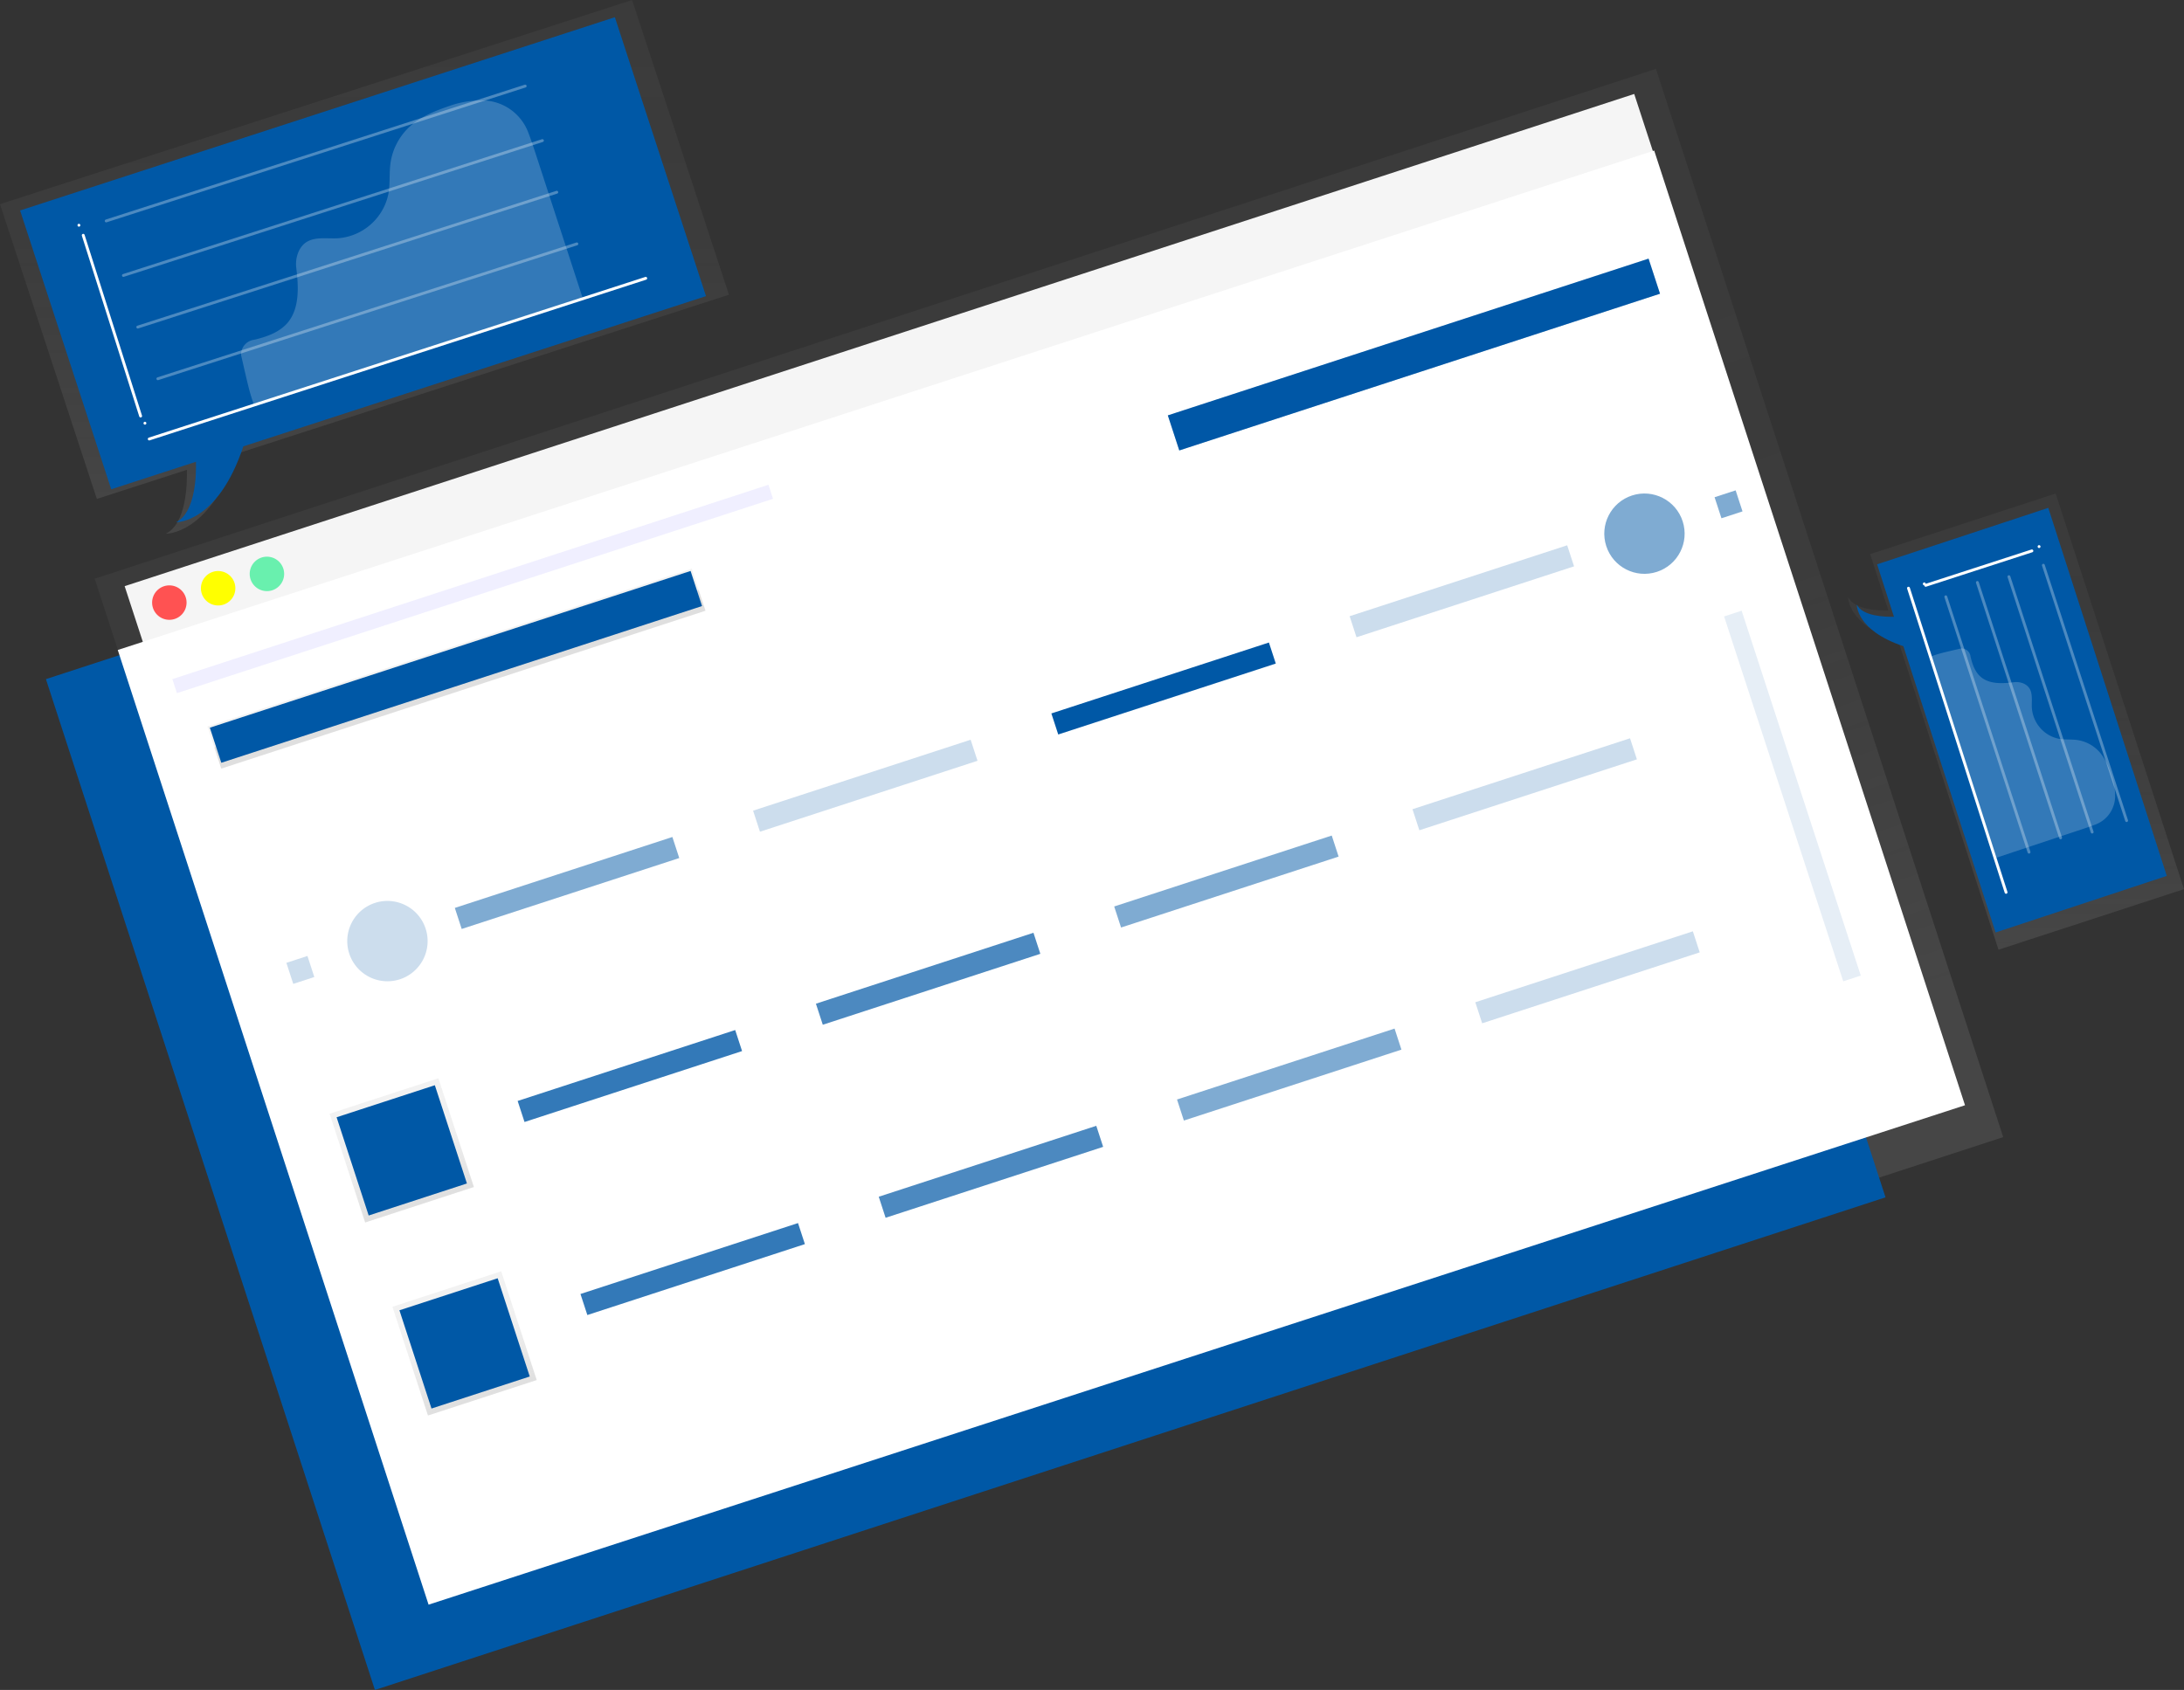 <svg xmlns="http://www.w3.org/2000/svg" width="761" height="589" viewBox="0 0 761 589">
  <rect x="0" y="0" width="761" height="589" fill="#333333" stroke="none"/>
  <defs>
    <linearGradient id="linearGradient-1" x1="59.122%" x2="40.884%" y1="73.159%" y2="26.831%">
      <stop offset="0%" stop-color="gray" stop-opacity=".25"/>
      <stop offset="54%" stop-color="gray" stop-opacity=".12"/>
      <stop offset="100%" stop-color="gray" stop-opacity=".1"/>
    </linearGradient>
    <linearGradient id="linearGradient-2" x1="49.994%" x2="49.998%" y1="50.382%" y2="49.619%">
      <stop offset="0%" stop-color="gray" stop-opacity=".25"/>
      <stop offset="54%" stop-color="gray" stop-opacity=".12"/>
      <stop offset="100%" stop-color="gray" stop-opacity=".1"/>
    </linearGradient>
    <linearGradient id="linearGradient-3" x1="49.913%" x2="49.966%" y1="100.055%" y2=".013%">
      <stop offset="0%" stop-color="gray" stop-opacity=".25"/>
      <stop offset="54%" stop-color="gray" stop-opacity=".12"/>
      <stop offset="100%" stop-color="gray" stop-opacity=".1"/>
    </linearGradient>
    <linearGradient id="linearGradient-4" x1="49.905%" x2="49.957%" y1="100.055%" y2=".013%">
      <stop offset="0%" stop-color="gray" stop-opacity=".25"/>
      <stop offset="54%" stop-color="gray" stop-opacity=".12"/>
      <stop offset="100%" stop-color="gray" stop-opacity=".1"/>
    </linearGradient>
    <linearGradient id="linearGradient-5" x1="50%" x2="50%" y1="100%" y2="0%">
      <stop offset="0%" stop-color="gray" stop-opacity=".25"/>
      <stop offset="54%" stop-color="gray" stop-opacity=".12"/>
      <stop offset="100%" stop-color="gray" stop-opacity=".1"/>
    </linearGradient>
    <linearGradient id="linearGradient-6" x1="50.004%" x2="50.004%" y1="100.032%" y2=".016%">
      <stop offset="0%" stop-color="gray" stop-opacity=".25"/>
      <stop offset="54%" stop-color="gray" stop-opacity=".12"/>
      <stop offset="100%" stop-color="gray" stop-opacity=".1"/>
    </linearGradient>
  </defs>
  <g fill="none" fill-rule="evenodd" class="page_1">
    <g class="s_image_text">
      <polygon fill="url(#linearGradient-1)" fill-rule="nonzero" points="33 201.685 40.356 224.312 153.998 574 698 396.315 584.358 46.627 577.01 24" class="path"/>
      <polygon fill="#0058a6" fill-rule="nonzero" points="16 236.693 22.96 258.105 130.639 589 657 417.307 549.322 86.404 542.361 65" class="path"/>
      <polygon fill="#F5F5F5" fill-rule="nonzero" points="33.287 117.921 586.553 118.008 586.557 140.5 33.291 140.412" class="path" transform="rotate(-18.072 309.922 129.21)"/>
      <polygon fill="#FFF" fill-rule="nonzero" points="81.365 130.873 644.309 130.961 644.365 480.873 81.421 480.786" class="path" transform="rotate(-18.02 362.865 305.873)"/>
      <path fill="#FF5252" fill-rule="nonzero" d="M64.705 208.145a6 6 0 1 1-11.412 3.71 6 6 0 0 1 11.412-3.71z" class="path"/>
      <path fill="#FF0" fill-rule="nonzero" d="M81.708 203.145a6 6 0 1 1-11.412 3.71 6 6 0 0 1 11.412-3.71z" class="path"/>
      <path fill="#69F0AE" fill-rule="nonzero" d="M98.708 198.145a6 6 0 1 1-11.412 3.71 6 6 0 0 1 11.412-3.71z" class="path"/>
      <polygon fill="url(#linearGradient-2)" fill-rule="nonzero" points="70.327 225.307 247.803 225.335 247.806 240.767 70.33 240.739" class="path" transform="rotate(-18.07 159.066 233.037)"/>
      <polygon fill="#0058a6" fill-rule="nonzero" points="70.772 225.979 246.965 226.007 246.967 238.867 70.774 238.839" class="path" transform="rotate(-18.07 158.87 232.423)"/>
      <polygon fill="#0058a6" fill-rule="nonzero" points="404.573 117.126 580.767 117.153 580.769 130.013 404.575 129.985" class="path" transform="rotate(-18.07 492.67 123.57)"/>
      <polygon fill="#0058a6" fill-rule="nonzero" points="404.573 117.126 580.767 117.153 580.769 130.013 404.575 129.985" class="path" opacity=".2" transform="rotate(-18.07 492.67 123.57)"/>
      <polygon fill="#0058a6" fill-rule="nonzero" points="100.796 334.188 108.515 334.189 108.516 341.905 100.797 341.904" class="path" opacity=".2" transform="rotate(-18.07 104.656 338.047)"/>
      <polygon fill="#0058a6" fill-rule="nonzero" points="598.44 171.909 606.159 171.91 606.16 179.626 598.441 179.625" class="path" opacity=".5" transform="rotate(-18.07 602.3 175.767)"/>
      <path fill="#0058a6" fill-rule="nonzero" d="M148.31 323.66a14 14 0 1 1-17.64-8.974c7.349-2.38 15.237 1.633 17.64 8.974z" class="path" opacity=".2"/>
      <path fill="#0058a6" fill-rule="nonzero" d="M586.32 181.697c2.374 7.355-1.661 15.243-9.014 17.62-7.353 2.378-15.242-1.654-17.622-9.008-2.38-7.353 1.649-15.244 9-17.627 7.359-2.376 15.25 1.658 17.635 9.015h.001z" class="path" opacity=".5"/>
      <polygon fill="#0058a6" fill-rule="nonzero" points="157.713 303.879 237.445 303.892 237.446 311.608 157.714 311.595" class="path" opacity=".5" transform="rotate(-18.07 197.58 307.744)"/>
      <polygon fill="#0058a6" fill-rule="nonzero" points="179.603 371.157 259.335 371.17 259.336 378.886 179.604 378.873" class="path" opacity=".8" transform="rotate(-18.07 219.47 375.022)"/>
      <polygon fill="#0058a6" fill-rule="nonzero" points="283.532 337.261 363.264 337.273 363.265 344.989 283.533 344.977" class="path" opacity=".7" transform="rotate(-18.07 323.398 341.125)"/>
      <polygon fill="#0058a6" fill-rule="nonzero" points="387.463 303.375 467.196 303.388 467.197 311.103 387.465 311.091" class="path" opacity=".5" transform="rotate(-18.07 427.33 307.239)"/>
      <polygon fill="#0058a6" fill-rule="nonzero" points="491.401 269.479 571.133 269.491 571.134 277.207 491.402 277.195" class="path" opacity=".2" transform="rotate(-18.07 531.267 273.343)"/>
      <polygon fill="#0058a6" fill-rule="nonzero" points="201.493 438.435 281.225 438.448 281.227 446.163 201.494 446.151" class="path" opacity=".8" transform="rotate(-18.07 241.36 442.299)"/>
      <polygon fill="#0058a6" fill-rule="nonzero" points="305.422 404.539 385.154 404.551 385.155 412.267 305.423 412.255" class="path" opacity=".7" transform="rotate(-18.07 345.289 408.403)"/>
      <polygon fill="#0058a6" fill-rule="nonzero" points="409.354 370.653 489.086 370.665 489.087 378.381 409.355 378.369" class="path" opacity=".5" transform="rotate(-18.07 449.22 374.517)"/>
      <polygon fill="#0058a6" fill-rule="nonzero" points="513.291 336.757 593.023 336.769 593.024 344.485 513.292 344.473" class="path" opacity=".2" transform="rotate(-18.07 553.158 340.621)"/>
      <polygon fill="#0058a6" fill-rule="nonzero" points="261.641 269.983 341.374 269.995 341.375 277.711 261.643 277.699" class="path" opacity=".2" transform="rotate(-18.07 301.508 273.847)"/>
      <polygon fill="#0058a6" fill-rule="nonzero" points="365.573 236.097 445.305 236.11 445.307 243.826 365.574 243.813" class="path" transform="rotate(-18.07 405.44 239.961)"/>
      <polygon fill="#0058a6" fill-rule="nonzero" points="469.502 202.212 549.234 202.224 549.236 209.94 469.503 209.928" class="path" opacity=".2" transform="rotate(-18.07 509.369 206.076)"/>
      <polygon fill="url(#linearGradient-3)" fill-rule="nonzero" points="120.053 380.992 159.923 380.999 159.93 420.877 120.059 420.871" class="path" transform="rotate(-18.07 139.991 400.934)"/>
      <polygon fill="url(#linearGradient-4)" fill-rule="nonzero" points="141.943 448.27 181.814 448.277 181.82 488.155 141.95 488.149" class="path" transform="rotate(-18.07 161.881 468.213)"/>
      <polygon fill="#0058a6" fill-rule="nonzero" points="121.985 382.924 157.992 382.929 157.997 418.946 121.991 418.94" class="path" transform="rotate(-18.07 139.991 400.935)"/>
      <polygon fill="#0058a6" fill-rule="nonzero" points="143.876 450.202 179.882 450.207 179.888 486.224 143.881 486.218" class="path" transform="rotate(-18.07 161.882 468.213)"/>
      <path fill="url(#linearGradient-5)" fill-rule="nonzero" d="M220.26 0L0 71.168 33.748 173.89l31.377-10.14c.119 4.525-.093 18.722-7.338 22.252 0 0 15.362.493 24.885-27.926L254 102.721 220.26 0z" class="path"/>
      <path fill="#0058a6" fill-rule="nonzero" d="M214.245 6L7 73.354l31.755 97.177 29.526-9.592c.118 4.29-.093 17.718-6.906 21.062 0 0 14.451.459 23.419-26.432L246 103.211 214.245 6z" class="path"/>
      <line x1="27.5" x2="27.5" y1="78.5" y2="78.5" stroke="#FFF" stroke-linecap="round" stroke-linejoin="round" class="path"/>
      <line x1="29" x2="49" y1="82" y2="145" stroke="#FFF" stroke-dasharray="0" stroke-linecap="round" stroke-linejoin="round" class="path"/>
      <line x1="50.5" x2="50.5" y1="147.5" y2="147.5" stroke="#FFF" stroke-linecap="round" stroke-linejoin="round" class="path"/>
      <line x1="52" x2="225" y1="153" y2="97" stroke="#FFF" stroke-linecap="round" stroke-linejoin="round" class="path"/>
      <line x1="55" x2="201" y1="132" y2="85" stroke="#FFF" stroke-linecap="round" stroke-linejoin="round" class="path" opacity=".3"/>
      <line x1="48" x2="194" y1="114" y2="67" stroke="#FFF" stroke-linecap="round" stroke-linejoin="round" class="path" opacity=".3"/>
      <line x1="43" x2="189" y1="96" y2="49" stroke="#FFF" stroke-linecap="round" stroke-linejoin="round" class="path" opacity=".3"/>
      <line x1="37" x2="183" y1="77" y2="30" stroke="#FFF" stroke-linecap="round" stroke-linejoin="round" class="path" opacity=".3"/>
      <path fill="#FFF" fill-rule="nonzero" d="M84.067 124.034a3.028 3.028 0 0 1-.06-.848 5.22 5.22 0 0 1 4.404-4.749l.629-.127c4.114-1.026 8.338-2.543 11.11-5.74 4.351-5.087 3.85-12.812 3.102-19.07-.274-1.971 0-3.98.79-5.807 2.695-5.936 8.628-4.393 13.685-4.647 8.697-.646 15.9-6.988 17.621-15.516.629-3.562.23-7.233.74-10.811a21.377 21.377 0 0 1 6.893-12.795c3.825-3.392 8.78-5.325 13.54-6.978a33.736 33.736 0 0 1 11.824-1.942h.213a17.286 17.286 0 0 1 15.495 11.125c1.054 2.721 1.955 5.502 2.899 8.385 5.21 15.992 10.03 30.745 16.048 49.263-7.395 2.34-24.735 7.979-27.107 8.75l-25.865 8.42c-17.247 5.613-33.737 11.515-52.973 17.246-3.97 1.179 0 0-8.619 2.807-1.53-4.646-1.606-4.867-4.369-16.966z" class="path" opacity=".2"/>
      <polygon fill="#6C63FF" fill-rule="nonzero" points="55.472 202.681 273.947 202.715 273.948 207.856 55.472 207.821" class="path" opacity=".1" transform="rotate(-18.072 164.71 205.268)"/>
      <path fill="url(#linearGradient-6)" fill-rule="nonzero" d="M761 309.9L716.281 172l-64.646 21.125 6.37 19.645c-2.848.076-11.797-.059-14.005-4.588 0 0-.311 9.616 17.57 15.573L696.361 331 761 309.9z" class="path"/>
      <path fill="#0058a6" fill-rule="nonzero" d="M755 305.275L713.71 177l-59.643 19.683 5.862 18.277c-2.63.068-10.886-.05-12.93-4.23 0 0-.283 8.944 16.221 14.486L695.34 325 755 305.275z" class="path"/>
      <line x1="710.5" x2="710.5" y1="190.5" y2="190.5" stroke="#FFF" stroke-linecap="round" stroke-linejoin="round" class="path"/>
      <line x1="708" x2="671" y1="192" y2="204" stroke="#FFF" stroke-dasharray="0" stroke-linecap="round" stroke-linejoin="round" class="path"/>
      <line x1="670.5" x2="670.5" y1="203.5" y2="203.5" stroke="#FFF" stroke-linecap="round" stroke-linejoin="round" class="path"/>
      <line x1="665" x2="699" y1="205" y2="311" stroke="#FFF" stroke-linecap="round" stroke-linejoin="round" class="path"/>
      <line x1="678" x2="707" y1="208" y2="297" stroke="#FFF" stroke-linecap="round" stroke-linejoin="round" class="path" opacity=".3"/>
      <line x1="689" x2="718" y1="203" y2="292" stroke="#FFF" stroke-linecap="round" stroke-linejoin="round" class="path" opacity=".3"/>
      <line x1="700" x2="729" y1="201" y2="290" stroke="#FFF" stroke-linecap="round" stroke-linejoin="round" class="path" opacity=".3"/>
      <line x1="712" x2="741" y1="197" y2="286" stroke="#FFF" stroke-linecap="round" stroke-linejoin="round" class="path" opacity=".3"/>
      <path fill="#FFF" fill-rule="nonzero" d="M683.245 226.017c.163-.023.329-.023.492 0 1.458.116 2.646 1.235 2.87 2.703 0 .161.05.288.075.382.617 2.542 1.527 5.084 3.462 6.78 3.054 2.669 7.742 2.364 11.522 1.898a6.473 6.473 0 0 1 3.512.483c3.57 1.695 2.653 5.296 2.803 8.39.375 5.335 4.208 9.762 9.369 10.822 2.152.39 4.372.135 6.532.457 2.987.45 5.723 1.95 7.734 4.237 2.052 2.348 3.22 5.382 4.213 8.306a20.975 20.975 0 0 1 1.168 7.254v.085c-.163 4.251-2.81 7.993-6.724 9.508-1.669.644-3.337 1.203-5.072 1.78L695.434 299c-1.41-4.542-4.814-15.178-5.281-16.627-1.777-5.543-3.337-10.322-5.081-15.873-3.387-10.576-6.95-20.695-10.403-32.492-.71-2.432 0 0-1.669-5.288 2.803-.966 2.937-1.008 10.245-2.703z" class="path" opacity=".2"/>
      <polygon fill="#0058a6" fill-rule="nonzero" points="621.337 210.542 627.766 210.543 627.787 344.32 621.359 344.319" class="path" opacity=".1" transform="rotate(-18.07 624.562 277.431)"/>
    </g>
  </g>
</svg>
